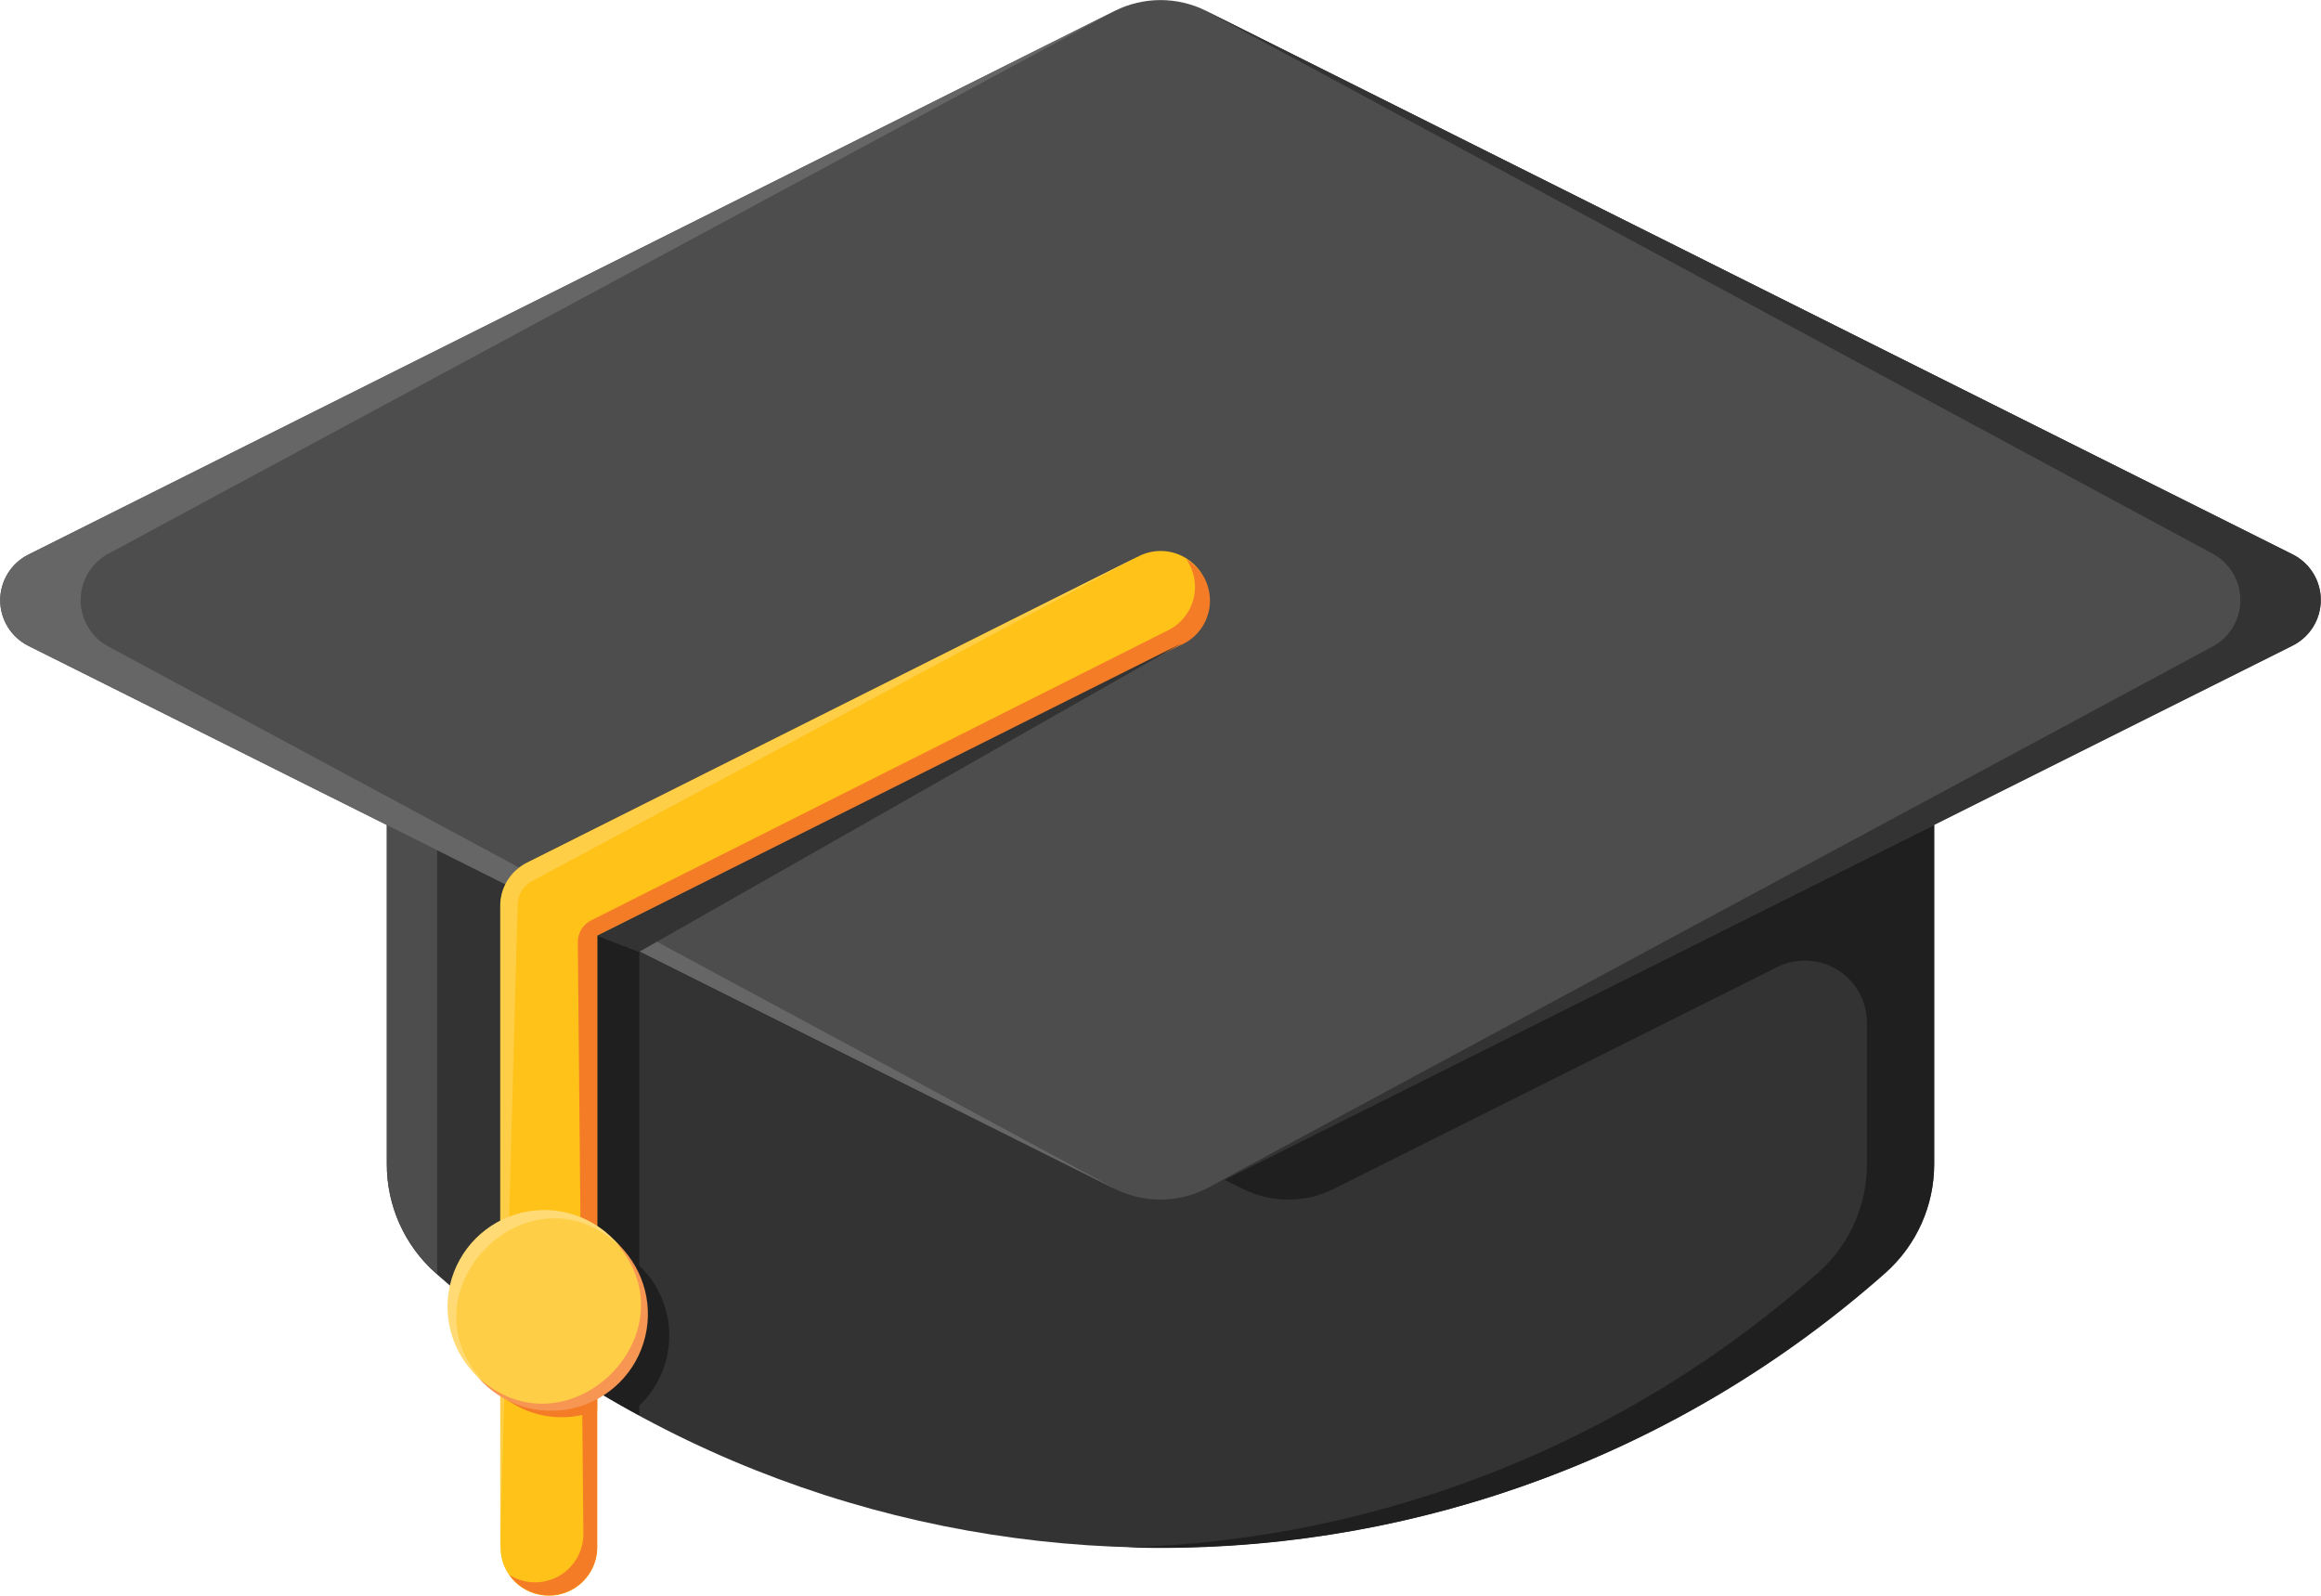 <?xml version="1.0" encoding="UTF-8"?>
<svg width="96px" height="66px" viewBox="0 0 96 66" version="1.1" xmlns="http://www.w3.org/2000/svg" xmlns:xlink="http://www.w3.org/1999/xlink">
    <!-- Generator: Sketch 51.2 (57519) - http://www.bohemiancoding.com/sketch -->
    <title>education_separator_ graduationhat</title>
    <desc>Created with Sketch.</desc>
    <defs></defs>
    <g id="education_separator_-graduationhat" stroke="none" stroke-width="1" fill="none" fill-rule="evenodd">
        <g id="school" fill-rule="nonzero">
            <path d="M16,24 L16,48.14 C15.992,49.857 16.72,51.495 18,52.64 C35.127,67.801 60.873,67.801 78,52.64 C79.28,51.495 80.008,49.857 80,48.14 L80,24 L16,24 Z" id="Shape" fill="#333333"></path>
            <path d="M18.08,28.76 L80,28.76 L80,24 L16,24 L16,48.14 C15.998,49.887 16.757,51.549 18.08,52.69 L18.08,28.76 Z" id="Shape" fill="#4D4D4D"></path>
            <path d="M16,24 L16,31.48 L51.4,49.17 C52.587,49.763 53.983,49.763 55.17,49.17 L73.5,40 C74.297,39.601 75.244,39.644 76.002,40.112 C76.759,40.581 77.221,41.409 77.22,42.3 L77.22,48.13 C77.225,49.844 76.497,51.478 75.22,52.62 C67.314,59.654 57.187,63.682 46.61,64 C58.145,64.357 69.378,60.281 78,52.61 C79.272,51.472 79.999,49.847 80,48.14 L80,24 L16,24 Z" id="Shape" fill="#1F1F1F"></path>
            <path d="M46.11,0.45 L1.17,22.94 C0.458,23.298 0.008,24.028 0.008,24.825 C0.008,25.622 0.458,26.352 1.17,26.71 L46.11,49.17 C47.297,49.763 48.693,49.763 49.88,49.17 L94.83,26.7 C95.542,26.342 95.992,25.612 95.992,24.815 C95.992,24.018 95.542,23.288 94.83,22.93 L49.89,0.45 C48.7,-0.146 47.3,-0.146 46.11,0.45 Z" id="Shape" fill="#4D4D4D"></path>
            <path d="M4.54,26.77 C3.801,26.401 3.335,25.646 3.335,24.82 C3.335,23.994 3.801,23.239 4.54,22.87 C4.54,22.87 47.21,-0.13 46.12,0.45 L1.17,22.94 C0.458,23.298 0.008,24.028 0.008,24.825 C0.008,25.622 0.458,26.352 1.17,26.71 L46.11,49.17 C47.2,49.72 4.54,26.77 4.54,26.77 Z" id="Shape" fill="#666666"></path>
            <path d="M91.46,26.77 C92.199,26.401 92.665,25.646 92.665,24.82 C92.665,23.994 92.199,23.239 91.46,22.87 C91.46,22.87 48.79,-0.13 49.88,0.45 L94.83,22.93 C95.542,23.288 95.992,24.018 95.992,24.815 C95.992,25.612 95.542,26.342 94.83,26.7 L49.89,49.17 C48.8,49.72 91.46,26.77 91.46,26.77 Z" id="Shape" fill="#333333"></path>
            <path d="M24.7,57.54 C25.273,57.887 25.853,58.22 26.44,58.54 L26.44,39.37 L24.7,38.7 L24.7,57.54 Z" id="Shape" fill="#1F1F1F"></path>
            <path d="M23.7,51.24 C21.905,51.248 20.336,52.45 19.86,54.18 C21.838,55.754 23.946,57.159 26.16,58.38 C27.495,57.327 28.018,55.545 27.464,53.937 C26.91,52.329 25.4,51.248 23.7,51.24 Z" id="Shape" fill="#1F1F1F"></path>
            <path d="M20.7,64 L20.7,37.47 C20.7,36.711 21.13,36.018 21.81,35.68 L47.11,23 C47.75,22.68 48.511,22.726 49.108,23.12 C49.704,23.514 50.046,24.196 50.003,24.91 C49.96,25.624 49.54,26.26 48.9,26.58 L24.7,38.7 L24.7,64 C24.7,65.105 23.805,66 22.7,66 C21.595,66 20.7,65.105 20.7,64 Z" id="Shape" fill="#FFC219"></path>
            <path d="M47.11,23 L21.8,35.68 C21.12,36.018 20.69,36.711 20.69,37.47 L20.69,64 L21.41,37.43 C21.416,37.01 21.649,36.627 22.02,36.43 L47.11,23 Z" id="Shape" fill="#FFCE47"></path>
            <path d="M49.06,23.12 C49.396,23.595 49.509,24.193 49.368,24.757 C49.228,25.322 48.849,25.797 48.33,26.06 L24.46,38.06 C24.113,38.23 23.895,38.584 23.9,38.97 L24.13,63.45 C24.128,64.176 23.732,64.844 23.097,65.195 C22.461,65.546 21.686,65.525 21.07,65.14 C21.584,65.867 22.517,66.166 23.359,65.874 C24.2,65.582 24.747,64.769 24.7,63.88 L24.7,38.7 L48.79,26.7 C49.498,26.416 49.983,25.755 50.04,24.994 C50.097,24.234 49.717,23.507 49.06,23.12 Z" id="Shape" fill="#F47C27"></path>
            <path d="M20.7,57.69 C21.811,58.629 23.351,58.876 24.7,58.33 L24.7,50.91 C23.351,50.364 21.811,50.611 20.7,51.55 L20.7,57.69 Z" id="Shape" fill="#F47C27"></path>
            <circle id="Oval" fill="#FFCE47" cx="22.7" cy="54.24" r="4"></circle>
            <path d="M25.4,51.31 C28.86,55.05 23.49,60.39 19.76,56.95 C20.738,58.092 22.272,58.589 23.734,58.237 C25.195,57.886 26.336,56.745 26.687,55.284 C27.039,53.822 26.542,52.288 25.4,51.31 Z" id="Shape" fill="#F69652"></path>
            <path d="M25.62,51.53 C24.657,50.34 23.1,49.803 21.609,50.148 C20.117,50.493 18.954,51.659 18.611,53.151 C18.269,54.643 18.808,56.199 20,57.16 C16.51,53.43 21.88,48 25.62,51.53 Z" id="Shape" fill="#FFDA75"></path>
            <polygon id="Shape" fill="#333333" points="48.89 26.6 26.43 39.37 24.7 38.7"></polygon>
        </g>
    </g>
</svg>